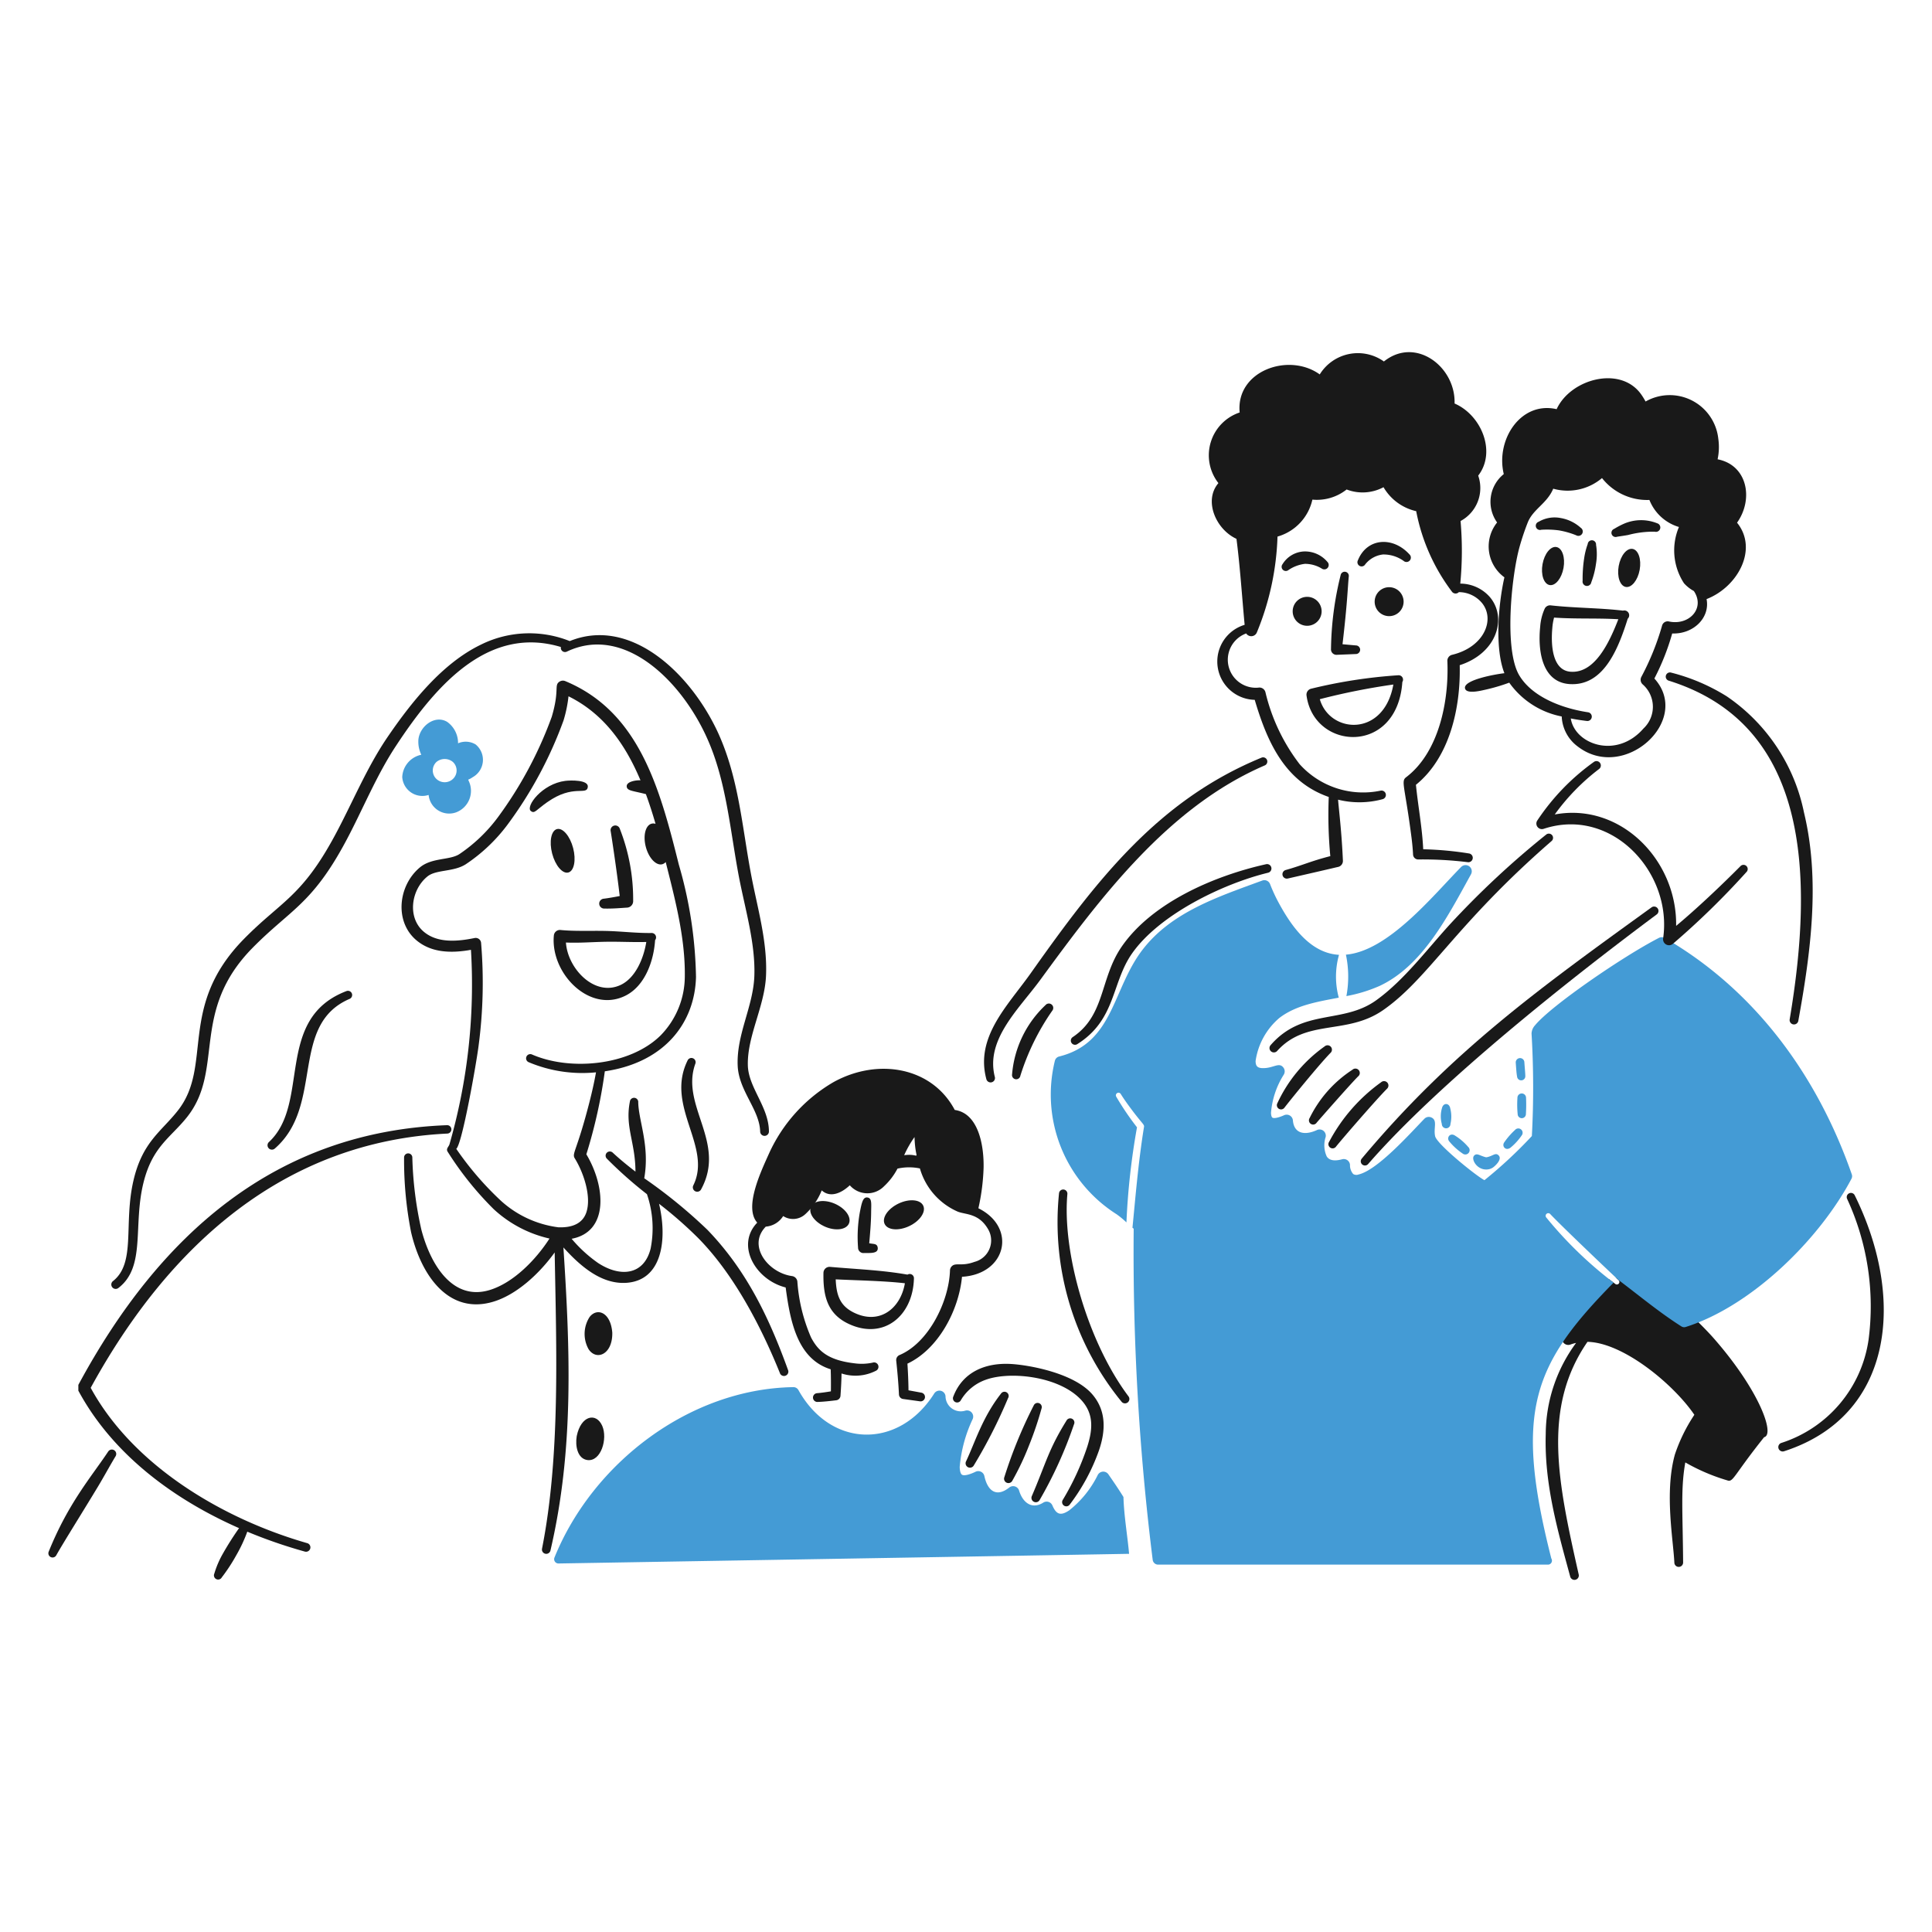 <svg viewBox="0 0 200 200" xmlns="http://www.w3.org/2000/svg"><path d="M64.153,92.757c-.316-2.732-.886-6.432-.935-6.706a.49.49,0,0,1,.946-.253,19.968,19.968,0,0,1,1.38,7.461.669.669,0,0,1-.581.694c-.754.049-1.543.122-2.4.1a.511.511,0,1,1-.042-1.022C62.989,92.975,63.688,92.848,64.153,92.757Z" fill="#191919"></path><path d="M67.815,97.324c-.139,2.172-1.048,4.7-3.006,5.717-3.746,1.936-7.846-2.279-7.474-6.2a.629.629,0,0,1,.685-.569c1.477.149,3.213.06,4.771.1,1.52.038,3.184.238,4.66.211A.455.455,0,0,1,67.815,97.324Zm-.91.188c-1.365.037-2.757-.042-4.119-.022-1.424.02-2.782.142-4.2.079.173,2.7,2.98,5.674,5.684,4.381C65.807,101.213,66.638,99.179,66.905,97.512Z" fill="#191919"></path><path d="M56.649,83.041c2.7-1.9,4.071-.653,4.2-1.559.115-.773-1.8-.712-2.325-.647-2.42.3-4.144,2.66-3.572,3.12C55.345,84.268,55.482,83.86,56.649,83.041Z" fill="#191919"></path><path d="M35.856,102.6c-7.5,2.874-3.67,11.6-8.025,15.632a.454.454,0,0,0,.605.676c5.163-4.477,1.493-12.806,7.746-15.5A.434.434,0,0,0,35.856,102.6Z" fill="#191919"></path><path d="M77.417,110.288c-.08-3.032,1.73-6.074,1.88-9.255.16-3.583-.9-7.071-1.536-10.462-.937-4.924-1.269-9.984-3.421-14.7-2.812-6.119-9.031-12.077-15.36-9.506a11.274,11.274,0,0,0-9.222.381c-4,1.94-7.213,5.979-9.747,9.714-2.111,3.144-3.552,6.7-5.352,10.039-3.443,6.387-5.58,6.8-9.426,10.721-6.864,7-3.154,13.065-6.808,17.728-1.716,2.192-3.683,3.244-4.614,7.279-1.035,4.484.276,8.482-2.1,10.379a.454.454,0,1,0,.561.713c2.836-2.2,1.484-6.4,2.571-10.846.923-3.774,2.794-4.679,4.494-6.8,3.958-4.934.294-10.935,6.809-17.552,3.915-3.975,6.147-4.491,9.643-11.012,1.772-3.31,3.171-6.842,5.246-9.963,4.235-6.437,9.632-12.395,17.029-10.168a.434.434,0,0,0,.615.477C64.614,64.623,70.54,70.489,73.19,76.4c2.019,4.467,2.381,9.546,3.312,14.414.645,3.337,1.7,6.839,1.589,10.175-.1,3.2-1.867,6.066-1.726,9.339.117,2.614,2.277,4.547,2.327,6.829a.454.454,0,0,0,.907-.011C79.6,114.6,77.476,112.6,77.417,110.288Z" fill="#191919"></path><path d="M71.173,109.791c-2.336,4.762,2.582,8.885.6,12.915a.453.453,0,0,0,.805.417c2.659-4.881-2.166-8.643-.6-13A.435.435,0,0,0,71.173,109.791Z" fill="#191919"></path><path d="M89.982,128.7c.439.1.811.007.877.445.1.7-.909.538-1.5.571a.558.558,0,0,1-.534-.566,14.527,14.527,0,0,1,.189-3.678c.184-.906.3-1.574.777-1.509.5.067.394.669.388,1.63C90.171,126.529,90.066,127.792,89.982,128.7Z" fill="#191919"></path><path d="M93.943,131.949a.436.436,0,0,1,.667.384c-.091,3.9-3.155,6.425-6.786,4.7-2.181-1.036-2.627-2.9-2.58-5.268a.63.63,0,0,1,.678-.619C88.837,131.4,91.305,131.485,93.943,131.949Zm-7.431.49c.069,1.639.439,2.73,1.872,3.437,2.654,1.311,4.836-.4,5.291-3.033C91.485,132.591,88.7,132.547,86.512,132.439Z" fill="#191919"></path><path d="M101.283,125.08a22.071,22.071,0,0,0,.539-4.217c.042-2.424-.59-5.626-2.986-5.961-2.345-4.437-7.941-5.426-12.545-2.885a16.37,16.37,0,0,0-6.708,7.45c-.847,1.886-2.582,5.543-1.195,7.1-2.253,2.334-.182,5.925,2.943,6.711.473,3.547,1.224,7.407,4.662,8.471.027.756.032,1.53.02,2.283-.462.077-.972.154-1.441.191a.454.454,0,0,0,.049.906c.663-.02,1.341-.1,1.957-.175a.5.5,0,0,0,.429-.472c.068-.952.1-1.649.108-2.3a4.66,4.66,0,0,0,3.553-.277.454.454,0,0,0-.33-.845,5.4,5.4,0,0,1-1.882.069c-2.816-.329-3.79-1.347-4.492-2.667a17.579,17.579,0,0,1-1.422-5.81A.641.641,0,0,0,82,132.1c-2.489-.337-4.66-3.147-2.726-5.12a2.338,2.338,0,0,0,1.8-1.095,1.87,1.87,0,0,0,2.274-.179,6.709,6.709,0,0,0,1.717-2.479c.878.8,2.028.3,2.906-.527a2.411,2.411,0,0,0,3.554.093,6.787,6.787,0,0,0,1.382-1.817,5.448,5.448,0,0,1,2.321-.019,6.977,6.977,0,0,0,3.891,4.46c.829.349,2.234.134,3.215,1.913a2.292,2.292,0,0,1-1.459,3.3c-1.323.489-1.917.051-2.328.434a.642.642,0,0,0-.205.448c-.1,3.192-2.194,7.479-5.215,8.758a.569.569,0,0,0-.351.575c.118,1.113.232,2.373.283,3.5a.5.5,0,0,0,.388.472l1.786.247a.454.454,0,0,0,.171-.891l-1.357-.25c-.009-.926-.052-1.843-.11-2.759,3.177-1.49,5.31-5.474,5.649-8.992C104.2,131.9,105.284,127.057,101.283,125.08ZM93.6,119.587a10.851,10.851,0,0,1,1.07-1.879C94.761,120.527,95.473,119.335,93.6,119.587Z" fill="#191919"></path><path d="M5.827,161c.667-1.2,2.851-4.677,4.325-7.125.624-1.036,1.194-2.1,1.811-3.122a.453.453,0,0,0-.767-.484c-1.68,2.533-4.124,5.315-6.154,10.358A.435.435,0,0,0,5.827,161Z" fill="#191919"></path><path d="M22.963,163.285a18.07,18.07,0,0,0,1.484-2.264,15.263,15.263,0,0,0,1.166-2.5.453.453,0,1,0-.807-.412,31.56,31.56,0,0,0-1.748,2.748,9.761,9.761,0,0,0-.872,2.042A.434.434,0,0,0,22.963,163.285Z" fill="#191919"></path><path d="M103.617,144.275c-1.928,2.466-2.684,5.044-3.606,6.992a.454.454,0,0,0,.79.447,52.94,52.94,0,0,0,3.549-6.973A.434.434,0,0,0,103.617,144.275Z" fill="#191919"></path><path d="M107.017,145.48a47.845,47.845,0,0,0-3.042,7.419.454.454,0,0,0,.825.378,28.039,28.039,0,0,0,1.731-3.662,35.044,35.044,0,0,0,1.286-3.8A.434.434,0,0,0,107.017,145.48Z" fill="#191919"></path><path d="M110.4,147.065c-1.864,3-2.118,4.39-3.575,7.786a.453.453,0,1,0,.807.413,43.424,43.424,0,0,0,3.544-7.809A.434.434,0,0,0,110.4,147.065Z" fill="#191919"></path><path d="M113.116,144.389c-1.9-2.269-6.665-3.093-8.481-3.192-2.645-.143-4.98.838-5.946,3.368a.434.434,0,0,0,.786.37,4.88,4.88,0,0,1,2.562-2.1c2.642-.96,7.994-.316,10.11,2.344,1.084,1.366.943,2.884.417,4.55a27.124,27.124,0,0,1-2.551,5.548.434.434,0,0,0,.7.508,20.522,20.522,0,0,0,3.06-5.661C114.465,148.085,114.519,146.062,113.116,144.389Z" fill="#191919"></path><path d="M138.977,66.691s.986.089,1.387.123a.446.446,0,0,1-.018.892l-1.988.081a.565.565,0,0,1-.573-.611,33.1,33.1,0,0,1,1-7.651.427.427,0,0,1,.841.145C139.5,60.976,139.484,62.377,138.977,66.691Z" fill="#191919"></path><path d="M133.384,59.008a3.859,3.859,0,0,1,1.7-.639,3.344,3.344,0,0,1,1.753.494.454.454,0,0,0,.573-.7,3.037,3.037,0,0,0-2.381-1.078,2.758,2.758,0,0,0-2.261,1.318A.434.434,0,0,0,133.384,59.008Z" fill="#191919"></path><path d="M141.328,58.422a2.734,2.734,0,0,1,1.833-1.022,3.587,3.587,0,0,1,2.133.659.453.453,0,1,0,.609-.672c-1.7-1.872-4.383-1.726-5.33.607A.434.434,0,0,0,141.328,58.422Z" fill="#191919"></path><path d="M145.17,70.6c-.527,7.624-9.164,7.091-9.919,1.391a.633.633,0,0,1,.492-.7,52.408,52.408,0,0,1,9.02-1.389A.454.454,0,0,1,145.17,70.6Zm-.931.262a68.877,68.877,0,0,0-7.612,1.519C137.653,75.951,143.259,76.356,144.239,70.866Z" fill="#191919"></path><path d="M154.223,61.8a4.09,4.09,0,0,0-3.056-1.385,35.414,35.414,0,0,0,.03-6.479,3.877,3.877,0,0,0,1.826-4.7c1.909-2.466.318-6.277-2.446-7.464.119-3.825-4.052-6.973-7.315-4.352a4.642,4.642,0,0,0-6.643,1.339c-3.205-2.312-8.7-.37-8.289,3.94a4.672,4.672,0,0,0-2.2,7.312c-1.552,1.81-.268,4.784,1.869,5.771.375,2.9.569,5.944.846,8.9a3.966,3.966,0,0,0,1.044,7.765c1.36,4.622,3.245,8.513,7.663,10.055a45.72,45.72,0,0,0,.161,6.125c-1.972.5-2.983.983-4.632,1.44a.454.454,0,0,0,.224.879c5.851-1.338,4.686-1.086,5.212-1.2a.636.636,0,0,0,.5-.654c-.129-2.982-.4-5.081-.5-6.31a9.162,9.162,0,0,0,4.632-.057.454.454,0,0,0-.24-.875,8.837,8.837,0,0,1-8.371-2.741,19.651,19.651,0,0,1-3.544-7.469.643.643,0,0,0-.63-.466,2.9,2.9,0,0,1-1.36-5.6.626.626,0,0,0,1.112-.122,28.29,28.29,0,0,0,2.131-9.905,5.14,5.14,0,0,0,3.611-3.826,4.953,4.953,0,0,0,3.545-1.05,4.6,4.6,0,0,0,3.818-.236,5.265,5.265,0,0,0,3.383,2.481,20.014,20.014,0,0,0,3.729,8.371.475.475,0,0,0,.689.011,3.127,3.127,0,0,1,2.418,1.155c1.344,1.7.2,4.539-3.13,5.335a.631.631,0,0,0-.479.64c.181,4.227-.905,9.483-4.282,12.041-.525.4-.133.916.512,5.79.1.733.183,1.467.218,2.2a.535.535,0,0,0,.523.513,37.9,37.9,0,0,1,5.129.279.454.454,0,0,0,.147-.9,34.381,34.381,0,0,0-4.747-.434c-.111-2.3-.533-4.45-.754-6.676,3.466-2.8,4.64-7.913,4.532-12.38C155.025,67.589,156.027,63.911,154.223,61.8Z" fill="#191919"></path><path d="M164.358,56.325a7.487,7.487,0,0,0-.371,1.5,14.041,14.041,0,0,0-.154,2.3.454.454,0,0,0,.894.159,8.7,8.7,0,0,0,.488-1.911,5.9,5.9,0,0,0,.008-1.971A.434.434,0,0,0,164.358,56.325Z" fill="#191919"></path><path d="M168.5,64.054c-1.034,3.308-2.577,7-6.038,6.76-2.725-.193-3.3-3.222-3.022-5.942a5.436,5.436,0,0,1,.466-1.859.613.613,0,0,1,.619-.346c2.474.279,5.128.261,7.489.547A.5.5,0,0,1,168.5,64.054Zm-7.623-.122a5.768,5.768,0,0,0-.18,1.061c-.17,1.84.016,4.386,1.864,4.542,2.533.214,4.037-3.032,4.969-5.432C165.293,63.971,163.1,64.092,160.881,63.932Z" fill="#191919"></path><path d="M159.553,54.841a9.409,9.409,0,0,1,1.818.062,8.657,8.657,0,0,1,1.793.509.454.454,0,0,0,.479-.771,4.142,4.142,0,0,0-2.06-1.01,3.247,3.247,0,0,0-2.3.383A.434.434,0,0,0,159.553,54.841Z" fill="#191919"></path><path d="M167.4,55.563c.135-.023.875-.127,1.158-.185a10.152,10.152,0,0,1,2.735-.339.453.453,0,0,0,.259-.869,4.468,4.468,0,0,0-3.464.056,8.491,8.491,0,0,0-.988.522A.434.434,0,0,0,167.4,55.563Z" fill="#191919"></path><path d="M160.055,86.4a90.863,90.863,0,0,0-9.909,9.233c-2.373,2.583-4.78,5.831-7.682,7.915-3.472,2.494-7.589.809-10.931,4.645a.453.453,0,0,0,.679.6c3.031-3.365,7.194-1.6,10.971-4.228,4.7-3.269,7.487-8.855,17.435-17.5A.435.435,0,0,0,160.055,86.4Z" fill="#191919"></path><path d="M132.962,114.672c.53-.7,3.551-4.424,4.766-5.671a.453.453,0,0,0-.6-.68,14.846,14.846,0,0,0-4.9,5.894A.434.434,0,0,0,132.962,114.672Z" fill="#191919"></path><path d="M136.3,116.219c.153-.187,3.492-3.991,4.287-4.785a.454.454,0,1,0-.584-.694,12.517,12.517,0,0,0-4.431,5A.435.435,0,0,0,136.3,116.219Z" fill="#191919"></path><path d="M138.313,118.685c.638-.8,4.184-4.889,5.263-5.972a.453.453,0,0,0-.6-.681,17.846,17.846,0,0,0-5.387,6.172A.434.434,0,0,0,138.313,118.685Z" fill="#191919"></path><path d="M141.63,120.5c7.311-8.411,20.955-19.2,29.887-25.848a.454.454,0,0,0-.537-.731c-11.614,8.4-20.673,14.868-30.01,26.015A.434.434,0,0,0,141.63,120.5Z" fill="#191919"></path><path d="M130.608,78.426c-10.74,4.405-17.1,12.695-23.9,22.313-2.361,3.339-5.78,6.595-4.6,10.975a.453.453,0,0,0,.877-.231c-.993-3.861,2.479-7.01,4.7-10.041,6.288-8.6,13.263-17.911,23.26-22.215A.435.435,0,0,0,130.608,78.426Z" fill="#191919"></path><path d="M105.628,111.36a24.584,24.584,0,0,1,3.3-6.729.453.453,0,0,0-.7-.581,11.094,11.094,0,0,0-3.459,7.173A.434.434,0,0,0,105.628,111.36Z" fill="#191919"></path><path d="M111.5,108.1c4.027-2.516,3.549-6.321,5.67-9.372,2.815-4.048,9.422-7.249,14.112-8.386a.453.453,0,0,0-.2-.883C125.7,90.654,119.257,93.435,116.114,98c-2.273,3.3-1.681,7.11-5.084,9.372A.434.434,0,0,0,111.5,108.1Z" fill="#191919"></path><path d="M191.21,124.1a26.515,26.515,0,0,1,2.221,14.606,13.2,13.2,0,0,1-9.047,10.672.454.454,0,0,0,.286.861c11.356-3.655,12.634-15.782,7.324-26.515A.435.435,0,0,0,191.21,124.1Z" fill="#191919"></path><path d="M109.63,123.525a29.371,29.371,0,0,0,6.482,21.591.454.454,0,0,0,.719-.553c-4.22-5.606-6.88-14.915-6.337-20.946A.434.434,0,0,0,109.63,123.525Z" fill="#191919"></path><path d="M177.805,47.546a6.049,6.049,0,0,0,.071-2.141,5.057,5.057,0,0,0-7.527-3.84,7.118,7.118,0,0,0-.489-.786c-2.168-2.961-7.294-1.533-8.717,1.578-3.724-.859-6.33,3.178-5.473,6.72a3.679,3.679,0,0,0-.69,5.009,3.956,3.956,0,0,0,.756,5.679c-.633,2.772-1.011,7.369,0,9.925-.834.089-4.307.69-4.075,1.583.146.559,1.424.282,2.006.146a19.458,19.458,0,0,0,2.57-.75,8.687,8.687,0,0,0,5.432,3.5,4.077,4.077,0,0,0,1.674,3.12c4.82,3.694,11.829-2.744,7.917-7.049a24.505,24.505,0,0,0,1.846-4.663c2.182.084,3.937-1.616,3.557-3.56,3.2-1.233,5.387-5.155,3.156-7.908C181.551,51.67,180.9,48.147,177.805,47.546Zm-5.048,16.787a.6.6,0,0,0-.708.461,26.989,26.989,0,0,1-2.149,5.3.643.643,0,0,0,.148.752,3.077,3.077,0,0,1,.083,4.568c-2.79,3.212-7.111,1.638-7.524-1.039.561.11,1.12.194,1.659.259a.453.453,0,0,0,.123-.9c-2.617-.394-5.763-1.55-7.118-3.827-1.567-2.631-.824-10.134.01-13.212a25.867,25.867,0,0,1,.862-2.586c.544-1.4,2-1.972,2.647-3.519a5.514,5.514,0,0,0,5.049-1.1,5.94,5.94,0,0,0,4.908,2.264,4.73,4.73,0,0,0,3.056,2.8,6.216,6.216,0,0,0,.522,5.822,3.8,3.8,0,0,0,1.022.806C176.553,62.979,174.84,64.787,172.757,64.333Z" fill="#191919"></path><path d="M172.745,70.462c14.49,4.515,15.065,19.954,12.523,35.057a.453.453,0,0,0,.893.156c1.277-7.025,2.292-14.531.584-21.578a19.151,19.151,0,0,0-7.99-12.011A20.169,20.169,0,0,0,173,69.63.435.435,0,0,0,172.745,70.462Z" fill="#191919"></path><path d="M177.436,138.574c-.662-.754-1.375-1.458-2.094-2.163a42.941,42.941,0,0,0-8.093-4.173c.1.095.2.192.309.284a.261.261,0,0,1-.333.4c-.214-.17-.435-.331-.652-.5-1.76,1.839-3.1,3.855-4.72,5.739a.647.647,0,0,0,.712,1.028,4.374,4.374,0,0,1,.592-.171,15.972,15.972,0,0,0-3.142,9.421c-.167,5.2,1.268,10.106,2.531,14.765a.453.453,0,1,0,.88-.219c-2.144-9.53-3.811-17.231.908-24.078,3.716.074,8.936,4.417,11.065,7.553a17.241,17.241,0,0,0-2.015,4.108c-1.095,3.93-.158,8.879-.055,11.213a.454.454,0,0,0,.907-.024c-.039-5.3-.263-7.609.227-10.367a20.194,20.194,0,0,0,4.333,1.854c.639.232.6-.425,3.827-4.468C183.757,148.519,182.166,143.979,177.436,138.574Z" fill="#191919"></path><path d="M142.305 62.285 A1.498 1.498 0 1 0 145.301 62.285 A1.498 1.498 0 1 0 142.305 62.285 Z" fill="#191919"></path><path d="M169.006,56.823c.6.107.928,1.077.733,2.163s-.84,1.88-1.439,1.773-.929-1.077-.734-2.163S168.406,56.715,169.006,56.823Z" fill="#191919"></path><path d="M161.121,56.628c.6.108.929,1.077.734,2.163s-.84,1.881-1.439,1.773-.929-1.077-.734-2.163S160.522,56.52,161.121,56.628Z" fill="#191919"></path><path d="M133.818 63.283 A1.498 1.498 0 1 0 136.814 63.283 A1.498 1.498 0 1 0 133.818 63.283 Z" fill="#191919"></path><path d="M95.571,124.807c.307.644-.34,1.592-1.442,2.116s-2.244.426-2.551-.217.341-1.592,1.442-2.116S95.265,124.164,95.571,124.807Z" fill="#191919"></path><path d="M83.946,124.933c.285-.652,1.4-.8,2.486-.32s1.736,1.393,1.45,2.046-1.4.8-2.487.32S83.66,125.586,83.946,124.933Z" fill="#191919"></path><path d="M57.657,85.826c.6-.157,1.349.723,1.674,1.964s.1,2.375-.5,2.532-1.349-.724-1.673-1.964S57.059,85.982,57.657,85.826Z" fill="#191919"></path><path d="M9.388,143.668c4.4,8.069,13.677,13.578,22.435,16.084a.454.454,0,0,1-.246.873c-9.363-2.607-18.825-8.039-23.466-16.663v-.6c8.45-15.681,20.507-26.211,38.162-26.883a.434.434,0,0,1,.038.868C29.482,118.166,17.512,128.826,9.388,143.668Z" fill="#191919"></path><path d="M139.379,103.114a15.333,15.333,0,0,0,3.429-1.048c4.486-2.1,7.076-7.231,9.469-11.56a.641.641,0,0,0-1.018-.759c-2.962,3.011-7.55,8.709-11.93,9.079A10.992,10.992,0,0,1,139.379,103.114Z" fill="#449bd5"></path><path d="M191.7,121.577c-3.586-10.268-10.026-19.072-19.365-24.477a.618.618,0,0,0-.593-.015c-3.693,1.892-11.172,7.023-12.831,9.049a1.339,1.339,0,0,0-.366.859,94.1,94.1,0,0,1,.033,10.609,46.66,46.66,0,0,1-4.909,4.569c-.837-.423-4.93-3.727-5.107-4.555-.183-.855.282-1.638-.391-1.938a.641.641,0,0,0-.721.138c-1.484,1.528-4.855,5.316-6.808,5.765a.63.63,0,0,1-.56-.048,1.4,1.4,0,0,1-.332-.965.644.644,0,0,0-.808-.561c-.8.215-1.333.124-1.6-.293a2.783,2.783,0,0,1-.111-2.009.645.645,0,0,0-.9-.724c-1.221.567-2.372.41-2.49-1a.647.647,0,0,0-.91-.534c-.265.12-.947.39-1.2.257-.125-.064-.152-.363-.157-.5a8.7,8.7,0,0,1,1.305-3.932.647.647,0,0,0-.019-.754c-.454-.6-1.009.06-2.106.055-.595,0-.769-.219-.776-.736a7.19,7.19,0,0,1,2.463-4.46c1.714-1.313,3.9-1.668,6.149-2.1a8.344,8.344,0,0,1,.024-4.434c-2.9-.158-4.848-2.814-6.223-5.349a16.8,16.8,0,0,1-.917-1.978.628.628,0,0,0-.8-.364c-4.558,1.677-9.344,3.24-12.354,7.106-3.2,4.11-2.995,9.7-8.68,11.112a.6.6,0,0,0-.441.446,14.669,14.669,0,0,0,6.4,15.889,9.355,9.355,0,0,1,1.01.837,73.085,73.085,0,0,1,1.093-9.843,29.133,29.133,0,0,1-2.15-3.171.272.272,0,0,1,.468-.278c.271.433.571.863.883,1.287,1.372,1.871,1.576,1.84,1.522,2.135-.609,3.742-.919,7.711-1.193,10.42.042.036.084.071.127.1a257.006,257.006,0,0,0,1.967,34.277.57.57,0,0,0,.517.5H160.2a.414.414,0,0,0,.391-.637c-3.88-15.281-1.884-20.078,6.447-28.555a41.17,41.17,0,0,1-6.978-6.754.272.272,0,0,1,.4-.365c1.188,1.275,6.6,6.409,7.033,6.805,2.179,1.638,4.27,3.392,6.569,4.849a.534.534,0,0,0,.444.056c6.843-2.17,13.856-9.087,17.154-15.337A.574.574,0,0,0,191.7,121.577Z" fill="#449bd5"></path><path d="M81.6,141.886c-1.977-5.481-4.318-10.38-8.381-14.588a52.578,52.578,0,0,0-6.527-5.325c.591-3.344-.579-5.913-.622-7.855a.434.434,0,0,0-.865-.078c-.521,2.634.568,4.195.578,7.246-.813-.626-1.609-1.273-2.365-1.975a.435.435,0,0,0-.608.621,43.241,43.241,0,0,0,4.161,3.688,10.89,10.89,0,0,1,.381,5.638c-.7,2.771-3.158,2.988-5.459,1.473a14.229,14.229,0,0,1-2.718-2.493c3.847-.721,3.533-5.381,1.524-8.746a52.689,52.689,0,0,0,1.912-8.591c6.224-.915,9.318-5.05,9.439-9.767a44.1,44.1,0,0,0-1.777-11.626c-1.982-7.947-4.117-15.824-11.756-19a.644.644,0,0,0-.6.058c-.586.386.032.834-.8,3.637a41.3,41.3,0,0,1-5.555,10.374,16.284,16.284,0,0,1-4.017,3.847c-.992.635-2.831.347-4.061,1.357-2.265,1.863-2.687,5.619-.371,7.561,1.569,1.311,3.629,1.343,5.64.984a59.806,59.806,0,0,1-2.219,20.117c-.078.288-.419.472-.166.825a33.451,33.451,0,0,0,4.735,5.9,12.584,12.584,0,0,0,5.78,3.046c-1.434,2.234-3.762,4.591-6.193,5.329-3.75,1.139-6.076-2.47-7.066-6.228a38.172,38.172,0,0,1-.941-7.52.427.427,0,0,0-.853.033,38.415,38.415,0,0,0,.73,7.751c1.071,4.573,3.958,8.536,8.5,7.174,2.415-.725,4.758-2.881,6.36-5.1.17,9.914.6,21.012-1.308,30.66a.446.446,0,0,0,.872.188c2.444-10.464,2.031-20.768,1.34-31.367,1.718,1.9,3.882,3.807,6.465,3.667,3.785-.216,4.308-4.516,3.436-8.185a42.581,42.581,0,0,1,4.079,3.576c3.677,3.745,6.479,9.108,8.457,14.013A.453.453,0,0,0,81.6,141.886ZM57.8,127.049a10.884,10.884,0,0,1-5.941-2.744,32.2,32.2,0,0,1-4.627-5.379c.6-.445,2.074-8.8,2.31-10.659a49.59,49.59,0,0,0,.26-10.662.561.561,0,0,0-.674-.5c-1.811.372-3.864.535-5.27-.663-1.713-1.458-1.312-4.331.39-5.712.9-.73,2.689-.451,3.956-1.255a17.462,17.462,0,0,0,4.349-4.126,42.37,42.37,0,0,0,5.788-10.78,13.686,13.686,0,0,0,.511-2.489c3.646,1.806,5.877,4.956,7.451,8.7-.467-.033-1.458.134-1.426.627.031.462.578.442,1.985.8.37,1.009.7,2.041,1,3.077a.721.721,0,0,0-.408-.017c-.635.166-.905,1.241-.6,2.4s1.065,1.963,1.7,1.8a.738.738,0,0,0,.359-.228c.971,3.854,2.036,7.869,1.978,11.872a8.761,8.761,0,0,1-2.508,6.077c-3.165,3.125-9.329,3.708-13.311,1.972a.434.434,0,0,0-.353.794,14.316,14.316,0,0,0,6.979,1.054c-.185,1.037-.42,2.069-.683,3.1-1.3,5.079-1.841,5.282-1.512,5.808.921,1.485,1.757,4,1.18,5.633C60.338,126.513,59.449,127.112,57.8,127.049Z" fill="#191919"></path><path d="M63.383,137.956c-.163-2.1-1.552-2.62-2.337-1.637a3.229,3.229,0,0,0-.114,3.352C61.746,140.9,63.43,140.209,63.383,137.956Z" fill="#191919"></path><path d="M62.342,147.6c-.623-1.412-2.2-1.085-2.639,1.062-.173,1.026.078,2.335,1.1,2.482C62.214,151.331,62.928,148.93,62.342,147.6Z" fill="#191919"></path><path d="M149.274,114.706a3.016,3.016,0,0,0-.017,1.65.446.446,0,1,0,.892,0,3.373,3.373,0,0,0-.021-1.62C150.028,114.158,149.411,114.136,149.274,114.706Z" fill="#449bd5"></path><path d="M150.038,118.169a6.482,6.482,0,0,0,1.4,1.263.446.446,0,0,0,.55-.7,5.843,5.843,0,0,0-1.352-1.166C150.114,117.207,149.7,117.783,150.038,118.169Z" fill="#449bd5"></path><path d="M153.876,121.065a1.2,1.2,0,0,0,.685-.213c.226-.162.952-.827.594-1.226-.33-.368-.589.043-1.248.17a.248.248,0,0,1-.115-.005c-.628-.161-.9-.463-1.191-.162C152.26,119.983,152.872,121.092,153.876,121.065Z" fill="#449bd5"></path><path d="M156.375,118.8a6.123,6.123,0,0,0,1.15-1.26.446.446,0,0,0-.685-.571,7.511,7.511,0,0,0-1.112,1.274C155.424,118.65,155.874,119.188,156.375,118.8Z" fill="#449bd5"></path><path d="M157.962,115.317a15.82,15.82,0,0,0,.013-1.7.446.446,0,0,0-.891.048,10.17,10.17,0,0,0,.024,1.672A.427.427,0,0,0,157.962,115.317Z" fill="#449bd5"></path><path d="M157.9,111.386c-.007-.372-.061-.844-.1-1.447a.446.446,0,0,0-.889.081c.03.432.075,1.133.136,1.415A.427.427,0,0,0,157.9,111.386Z" fill="#449bd5"></path><path d="M49.236,77.065a1.982,1.982,0,0,0-1.818-.119,2.692,2.692,0,0,0-1.125-2.218c-1.251-.754-2.823.415-2.98,1.82a3.111,3.111,0,0,0,.3,1.584,2.475,2.475,0,0,0-1.973,2.3,2.088,2.088,0,0,0,2.731,1.86,2.135,2.135,0,0,0,2.853,1.8,2.38,2.38,0,0,0,1.3-3.244c-.092-.244-.1-.039.42-.4A2.052,2.052,0,0,0,49.236,77.065ZM46.924,80.6a1.243,1.243,0,0,1-1.782,0,1.209,1.209,0,0,1,.048-1.729,1.335,1.335,0,0,1,1.685,0A1.2,1.2,0,0,1,46.924,80.6Z" fill="#449bd5"></path><path d="M116.3,154.968c-.651-1.042-1.037-1.587-1.561-2.349a.644.644,0,0,0-1.114.1,10.684,10.684,0,0,1-2.94,3.632c-.854.571-1.324.474-1.742-.51a.645.645,0,0,0-.938-.294c-1.159.73-2.118.041-2.508-1.242a.646.646,0,0,0-1.019-.318c-1.32,1.047-2.238.374-2.577-1.189a.645.645,0,0,0-.912-.443c-.317.155-1.128.5-1.414.3-.185-.131-.222-.569-.226-.8a14.47,14.47,0,0,1,1.335-4.938.64.64,0,0,0-.769-.883,1.581,1.581,0,0,1-2.035-1.5.635.635,0,0,0-1.168-.282c-3.638,5.768-10.686,5.7-14.057-.35a.593.593,0,0,0-.525-.306c-10.765.169-20.771,7.869-24.729,17.634a.446.446,0,0,0,.407.621s55.607-.934,59.074-1C116.742,159.181,116.346,156.851,116.3,154.968Z" fill="#449bd5"></path><path d="M173.512,95.847c2.084-1.731,4.74-4.244,6.664-6.187a.434.434,0,0,1,.623.605,82.584,82.584,0,0,1-7.633,7.45.619.619,0,0,1-1-.571c.993-6.83-5.336-13.67-12.367-11.343a.575.575,0,0,1-.666-.853,23.269,23.269,0,0,1,5.881-6.084.454.454,0,0,1,.524.741,22.273,22.273,0,0,0-4.591,4.709C167.755,83.045,173.626,89.053,173.512,95.847Z" fill="#191919"></path></svg>